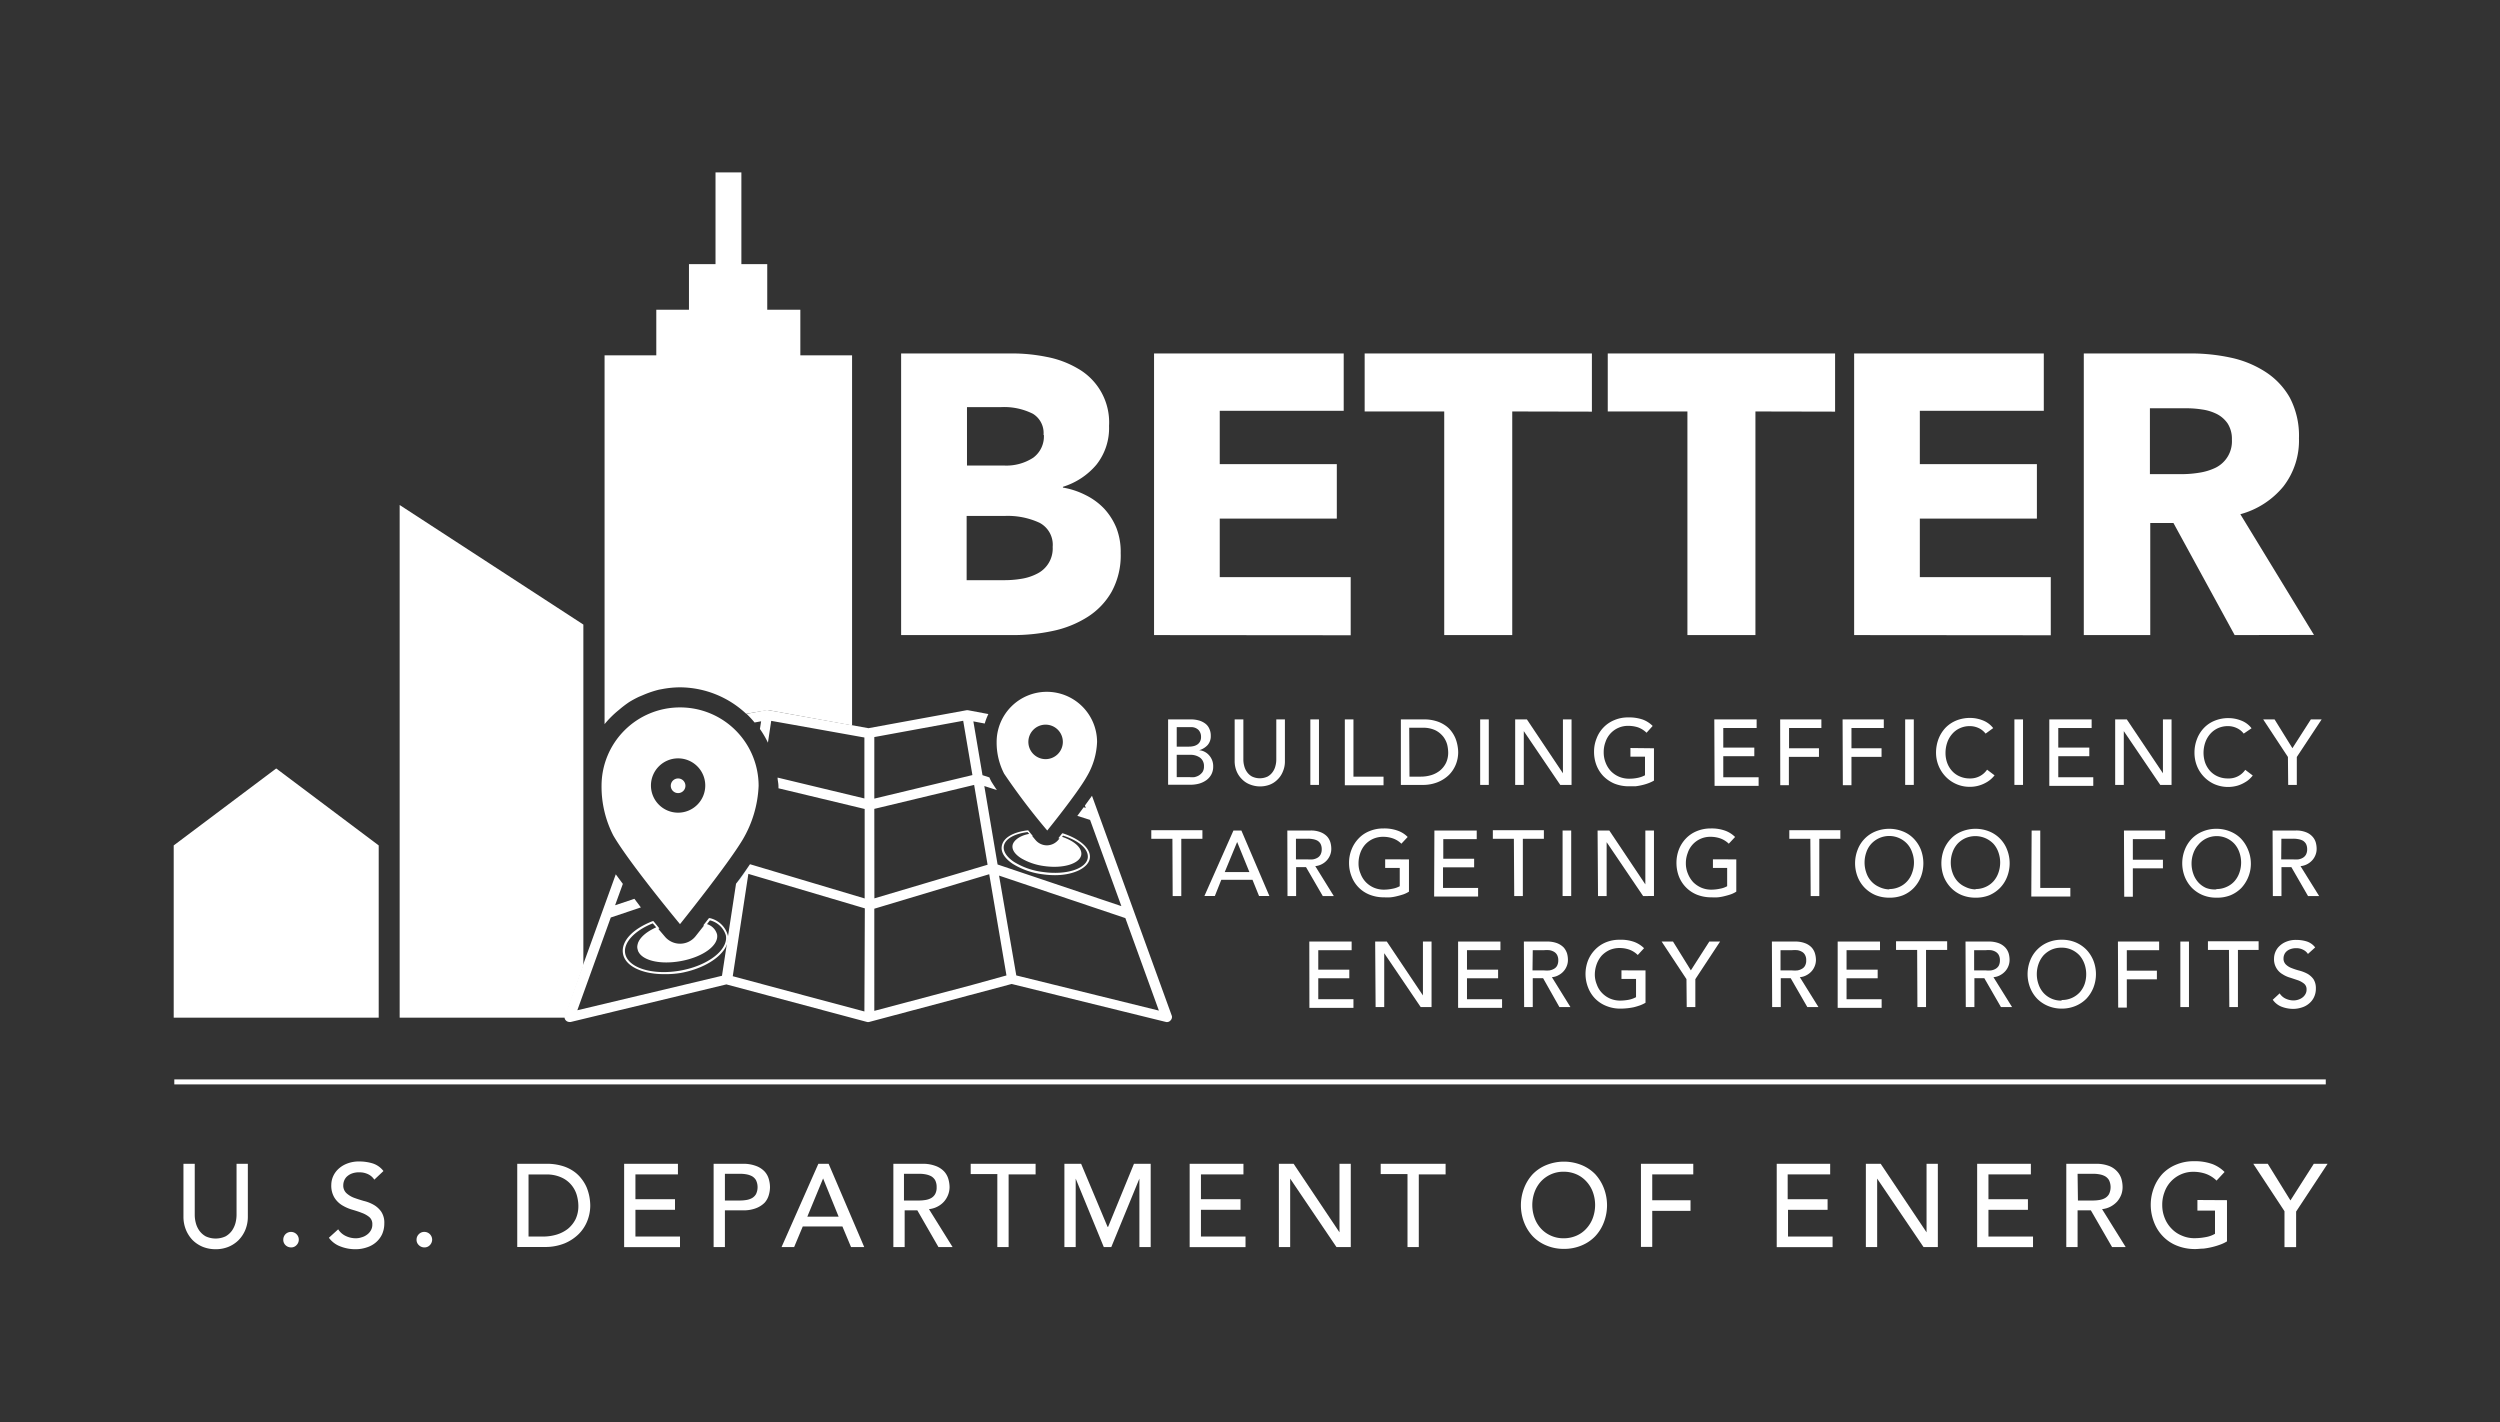 <svg id="Original" xmlns="http://www.w3.org/2000/svg" viewBox="0 0 290 165"><rect x="0" y="0" width="290" height="165" fill="#333333" stroke="none"/><defs><style>.cls-1{fill:#fff;}.cls-2{fill:none;}.cls-3{fill:#2ea5de;}</style></defs><polygon class="cls-1" points="65.52 118.05 46.36 118.05 46.36 58.58 67.67 72.45 67.67 112.01 65.52 118.05"/><polygon class="cls-1" points="43.93 118.05 20.15 118.05 20.15 98.07 32.04 89.14 43.93 98.07 43.93 118.05"/><path class="cls-1" d="M78.66,92a.85.85,0,1,0-.85-.84A.85.85,0,0,0,78.66,92Z"/><path class="cls-1" d="M135.94,117.86l-9.27-25.55-.82,1.13.1.28-.24-.08-.74,1,1.48.47,3.63,10-14.36-4.83-1.54-9.1,1.46.47c-.25-.37-.48-.72-.65-1a5,5,0,0,1-.22-.47l-.8-.26-1.06-6.24,1.32.25a6.94,6.94,0,0,1,.42-1.1l-2.34-.44a.74.74,0,0,0-.21,0l-11.36,2.08L89.09,82.37a.74.74,0,0,0-.21,0l-2.28.44a10.8,10.8,0,0,1,.93,1l.76-.14-.14.89a11,11,0,0,1,.93,1.59l.38-2.53,2.37.42,8.44,1.51v7.07L90.2,90.2c0,.32.1.63.1,1a2,2,0,0,1,0,.24l10,2.4v10.38L87,100.25c-.49.71-1,1.48-1.62,2.26l-1.63,10.68-16.78,4,3.88-10.76,3.49-1.17-.75-1-2.24.75.9-2.48-.82-1.11-5.91,16.36a.56.56,0,0,0,.11.58.59.59,0,0,0,.43.19h.14l18.06-4.36,16.29,4.35a.51.51,0,0,0,.3,0l16.5-4.4,17.87,4.4a.54.54,0,0,0,.56-.17A.56.56,0,0,0,135.94,117.86Zm-35.67-.53-6.93-1.85L85,113.24l1.81-11.87,13.51,4Zm1.15-31.83,10.31-1.89,1.07,6.3-11.38,2.73Zm0,8.33L113,91.05l1.56,9.26-13.13,3.9Zm11.32,20.43-11.32,3V105.41l13.33-4,2,11.74Zm5.15-1.11-2-11.58,14.65,4.93,3.89,10.73Z"/><path class="cls-1" d="M130,64.16a8.76,8.76,0,0,1-1.06,4.5,8.34,8.34,0,0,1-2.82,2.93,12.19,12.19,0,0,1-4,1.6,21.8,21.8,0,0,1-4.59.48h-13V41h13a20.21,20.21,0,0,1,3.88.4,11.26,11.26,0,0,1,3.6,1.34,7.18,7.18,0,0,1,3.64,6.67,6.83,6.83,0,0,1-1.47,4.5,8.28,8.28,0,0,1-3.88,2.56v.09a9.1,9.1,0,0,1,2.61.86A7.61,7.61,0,0,1,128.08,59a7.43,7.43,0,0,1,1.43,2.26A7.66,7.66,0,0,1,130,64.16Zm-8.95-13.71A2.61,2.61,0,0,0,119.82,48a7.43,7.43,0,0,0-3.77-.77h-3.88V54h4.25a5.7,5.7,0,0,0,3.44-.91A3.07,3.07,0,0,0,121.09,50.45Zm1.06,13a2.88,2.88,0,0,0-1.53-2.81,8.8,8.8,0,0,0-4.06-.79h-4.39V67.3h4.44a11.63,11.63,0,0,0,1.91-.16,5.94,5.94,0,0,0,1.8-.58,3.26,3.26,0,0,0,1.83-3.14Z"/><path class="cls-1" d="M133.87,73.67V41h22v6.65H141.49v6.19h13.58v6.32H141.49v6.79h15.19v6.74Z"/><path class="cls-1" d="M175.42,47.73V73.67h-7.89V47.73H158.3V41h26.36v6.75Z"/><path class="cls-1" d="M203.63,47.73V73.67h-7.89V47.73H186.5V41h26.37v6.75Z"/><path class="cls-1" d="M215.08,73.67V41h22v6.65H222.7v6.19h13.58v6.32H222.7v6.79h15.19v6.74Z"/><path class="cls-1" d="M259.22,73.67l-7.1-13h-2.69v13h-7.71V41h12.47a21.8,21.8,0,0,1,4.59.49,12,12,0,0,1,4,1.64,8.58,8.58,0,0,1,2.84,3,9.49,9.49,0,0,1,1.06,4.71,8.69,8.69,0,0,1-1.8,5.58,9.75,9.75,0,0,1-5,3.23l8.54,14ZM258.9,51a3.31,3.31,0,0,0-.49-1.87,3.39,3.39,0,0,0-1.25-1.1,5.49,5.49,0,0,0-1.72-.53,11.63,11.63,0,0,0-1.83-.14h-4.22V55h3.75a12.56,12.56,0,0,0,2-.17,6.74,6.74,0,0,0,1.86-.57A3.41,3.41,0,0,0,258.9,51Z"/><path class="cls-1" d="M135.5,83.45h2.64a3.36,3.36,0,0,1,.92.12,2.25,2.25,0,0,1,.73.35,1.46,1.46,0,0,1,.48.59,1.86,1.86,0,0,1,.18.84,1.56,1.56,0,0,1-.36,1.07,2.14,2.14,0,0,1-1,.61v0a1.51,1.51,0,0,1,.65.18,1.72,1.72,0,0,1,.52.41,1.87,1.87,0,0,1,.47,1.3,1.91,1.91,0,0,1-.21.91,2,2,0,0,1-.57.66,2.8,2.8,0,0,1-.85.41,3.85,3.85,0,0,1-1,.13H135.5Zm1,3.16h1.41a2.35,2.35,0,0,0,.54-.06,1.29,1.29,0,0,0,.46-.2.92.92,0,0,0,.3-.35,1.09,1.09,0,0,0,.11-.53,1.15,1.15,0,0,0-.28-.78,1.18,1.18,0,0,0-.92-.34h-1.62Zm0,3.54h1.52a3.37,3.37,0,0,0,.52,0,1.7,1.7,0,0,0,.53-.2,1.55,1.55,0,0,0,.42-.39,1.15,1.15,0,0,0,.17-.66,1.19,1.19,0,0,0-.44-1,1.89,1.89,0,0,0-1.19-.34h-1.53Z"/><path class="cls-1" d="M144.23,83.45v4.66a2.74,2.74,0,0,0,.1.74,2,2,0,0,0,.32.7,1.68,1.68,0,0,0,.59.53,2.12,2.12,0,0,0,1.8,0,1.77,1.77,0,0,0,.59-.53,2,2,0,0,0,.32-.7,2.74,2.74,0,0,0,.1-.74V83.45h1v4.82a2.94,2.94,0,0,1-.23,1.21,2.61,2.61,0,0,1-.62.94,2.55,2.55,0,0,1-.93.61A3.17,3.17,0,0,1,145,91a2.55,2.55,0,0,1-.93-.61,2.78,2.78,0,0,1-.63-.94,3.11,3.11,0,0,1-.22-1.21V83.45Z"/><path class="cls-1" d="M152,83.45h1v7.6h-1Z"/><path class="cls-1" d="M156,83.45h1v6.64h3.49v1H156Z"/><path class="cls-1" d="M162.5,83.45h2.66a4.67,4.67,0,0,1,1.41.19,3.63,3.63,0,0,1,1.05.49,2.91,2.91,0,0,1,.74.7,3.7,3.7,0,0,1,.47.81,4.42,4.42,0,0,1,.24.84,4.48,4.48,0,0,1,.08.77,3.85,3.85,0,0,1-.27,1.42,3.67,3.67,0,0,1-.79,1.21,4,4,0,0,1-1.31.85,4.59,4.59,0,0,1-1.8.32H162.5Zm1,6.64h1.3a4.18,4.18,0,0,0,1.24-.18,3.05,3.05,0,0,0,1-.53,2.69,2.69,0,0,0,.7-.89,2.8,2.8,0,0,0,.25-1.24,4.21,4.21,0,0,0-.11-.85,2.66,2.66,0,0,0-.45-.93,2.75,2.75,0,0,0-.91-.75,3.25,3.25,0,0,0-1.5-.3h-1.55Z"/><path class="cls-1" d="M171.7,83.45h1v7.6h-1Z"/><path class="cls-1" d="M175.76,83.45h1.36l4.18,6.25h0V83.45h1v7.6h-1.31l-4.23-6.24h0v6.24h-1Z"/><path class="cls-1" d="M191.86,86.8v3.75a4.24,4.24,0,0,1-.64.3,5.62,5.62,0,0,1-.73.22,6.69,6.69,0,0,1-.78.14c-.26,0-.5,0-.73,0a4.48,4.48,0,0,1-1.73-.32,4,4,0,0,1-1.27-.87,3.85,3.85,0,0,1-.8-1.28,4.32,4.32,0,0,1-.27-1.53,4.07,4.07,0,0,1,.3-1.57,3.69,3.69,0,0,1,2.06-2.11,4,4,0,0,1,1.6-.31,4.86,4.86,0,0,1,1.72.26,3.25,3.25,0,0,1,1.12.73L191,85a2.79,2.79,0,0,0-1-.63,3.68,3.68,0,0,0-1.11-.17,2.74,2.74,0,0,0-2.08.89,2.74,2.74,0,0,0-.58,1,3.27,3.27,0,0,0-.2,1.17,3.16,3.16,0,0,0,.22,1.2,3,3,0,0,0,.62,1,2.9,2.9,0,0,0,.94.64,3,3,0,0,0,1.17.23,4.87,4.87,0,0,0,1-.1,3,3,0,0,0,.84-.3V87.77h-1.69v-1Z"/><path class="cls-1" d="M198.86,83.45h4.91v1H199.9v2.27h3.6v1h-3.6v2.44H204v1h-5.11Z"/><path class="cls-1" d="M206.5,83.45h4.78v1h-3.75V86.8H211v1h-3.49v3.28h-1Z"/><path class="cls-1" d="M213.74,83.45h4.78v1h-3.75V86.8h3.49v1h-3.49v3.28h-1Z"/><path class="cls-1" d="M221,83.45h1v7.6h-1Z"/><path class="cls-1" d="M230.33,85.1a2.18,2.18,0,0,0-.82-.65,2.43,2.43,0,0,0-1-.22,2.7,2.7,0,0,0-1.16.24,2.56,2.56,0,0,0-.89.66,3,3,0,0,0-.58,1,3.7,3.7,0,0,0-.2,1.21,3.33,3.33,0,0,0,.19,1.14,2.8,2.8,0,0,0,.56.94,2.51,2.51,0,0,0,.89.64,2.84,2.84,0,0,0,1.19.24,2.35,2.35,0,0,0,1.15-.27,2.31,2.31,0,0,0,.84-.75l.87.66a3.43,3.43,0,0,1-.3.33,3,3,0,0,1-.57.44,3.83,3.83,0,0,1-.86.39,3.62,3.62,0,0,1-1.15.17,3.78,3.78,0,0,1-1.63-.35,3.84,3.84,0,0,1-1.23-.9,4,4,0,0,1-1.05-2.68,4.54,4.54,0,0,1,.29-1.63,4,4,0,0,1,.81-1.29,3.72,3.72,0,0,1,1.25-.84,4.23,4.23,0,0,1,1.61-.3,4,4,0,0,1,1.48.29,2.78,2.78,0,0,1,1.19.89Z"/><path class="cls-1" d="M233.67,83.45h1v7.6h-1Z"/><path class="cls-1" d="M237.72,83.45h4.91v1h-3.87v2.27h3.6v1h-3.6v2.44h4.06v1h-5.1Z"/><path class="cls-1" d="M245.36,83.45h1.35l4.19,6.25h0V83.45h1v7.6h-1.31l-4.23-6.24h0v6.24h-1Z"/><path class="cls-1" d="M260.27,85.1a2.1,2.1,0,0,0-.82-.65,2.36,2.36,0,0,0-1-.22,2.78,2.78,0,0,0-1.17.24,2.65,2.65,0,0,0-.89.66,3,3,0,0,0-.58,1,3.7,3.7,0,0,0-.2,1.21,3.59,3.59,0,0,0,.19,1.14,3,3,0,0,0,.56.94,2.6,2.6,0,0,0,.89.64,2.86,2.86,0,0,0,1.2.24,2.31,2.31,0,0,0,2-1l.87.66a3.43,3.43,0,0,1-.3.33,2.5,2.5,0,0,1-.57.44,3.74,3.74,0,0,1-.85.39,4,4,0,0,1-2.78-.18,3.9,3.9,0,0,1-2-2.16,4.14,4.14,0,0,1-.26-1.42,4.33,4.33,0,0,1,.29-1.63,3.82,3.82,0,0,1,.81-1.29,3.53,3.53,0,0,1,1.25-.84,4.16,4.16,0,0,1,1.61-.3,4,4,0,0,1,1.47.29,2.72,2.72,0,0,1,1.19.89Z"/><path class="cls-1" d="M265.4,87.81l-2.87-4.36h1.32l2.07,3.34,2.14-3.34h1.25l-2.88,4.36v3.24h-1Z"/><path class="cls-1" d="M136,97.3h-2.45v-1h5.93v1h-2.45v6.64h-1Z"/><path class="cls-1" d="M143.08,96.34H144l3.25,7.6h-1.2l-.76-1.88h-3.62l-.75,1.88h-1.21Zm1.85,4.82-1.42-3.49h0l-1.44,3.49Z"/><path class="cls-1" d="M149.33,96.34H152a3,3,0,0,1,1.2.2,2.06,2.06,0,0,1,.75.5,1.8,1.8,0,0,1,.38.69,2.73,2.73,0,0,1,.1.73,1.9,1.9,0,0,1-.13.71,2,2,0,0,1-.37.61,2,2,0,0,1-.59.46,2,2,0,0,1-.77.23l2.15,3.47h-1.28l-1.94-3.35h-1.15v3.35h-1Zm1,3.35h1.36a3.81,3.81,0,0,0,.59,0,1.51,1.51,0,0,0,.53-.18.94.94,0,0,0,.37-.37,1.28,1.28,0,0,0,.14-.63,1.33,1.33,0,0,0-.14-.63,1,1,0,0,0-.37-.37,1.74,1.74,0,0,0-.53-.17,2.88,2.88,0,0,0-.59-.05h-1.36Z"/><path class="cls-1" d="M163.44,99.69v3.74a3.36,3.36,0,0,1-.63.31c-.24.08-.48.15-.74.21a5,5,0,0,1-.77.14,6.46,6.46,0,0,1-.74,0,4.43,4.43,0,0,1-1.72-.32,3.67,3.67,0,0,1-2.07-2.14,4.19,4.19,0,0,1-.28-1.53,4.12,4.12,0,0,1,.3-1.58,3.91,3.91,0,0,1,.82-1.27,3.53,3.53,0,0,1,1.25-.84,4.15,4.15,0,0,1,1.6-.31,4.57,4.57,0,0,1,1.71.27,3,3,0,0,1,1.12.72l-.73.78a2.68,2.68,0,0,0-1-.62,3.38,3.38,0,0,0-1.1-.18,2.88,2.88,0,0,0-1.19.24,2.81,2.81,0,0,0-.9.65,2.9,2.9,0,0,0-.58,1,3.52,3.52,0,0,0-.2,1.18,2.9,2.9,0,0,0,.23,1.19,2.83,2.83,0,0,0,.62,1,2.91,2.91,0,0,0,.93.64,3,3,0,0,0,1.17.23,5,5,0,0,0,1-.11,2.7,2.7,0,0,0,.83-.29v-2.12h-1.69v-1Z"/><path class="cls-1" d="M166.39,96.34h4.91v1h-3.88v2.27H171v1h-3.61V103h4.07v1h-5.1Z"/><path class="cls-1" d="M175.61,97.3h-2.44v-1h5.92v1h-2.44v6.64h-1Z"/><path class="cls-1" d="M181.26,96.34h1v7.6h-1Z"/><path class="cls-1" d="M185.32,96.34h1.36l4.18,6.25h0V96.34h1v7.6H190.6l-4.23-6.25h0v6.25h-1Z"/><path class="cls-1" d="M201.41,99.69v3.74a3.08,3.08,0,0,1-.63.31c-.23.08-.48.15-.73.21a5.32,5.32,0,0,1-.78.14,6.29,6.29,0,0,1-.73,0,4.48,4.48,0,0,1-1.73-.32,3.75,3.75,0,0,1-2.07-2.14,4.4,4.4,0,0,1-.27-1.53,4.31,4.31,0,0,1,.29-1.58,3.91,3.91,0,0,1,.82-1.27,3.62,3.62,0,0,1,1.25-.84,4.19,4.19,0,0,1,1.6-.31,4.66,4.66,0,0,1,1.72.27,3.18,3.18,0,0,1,1.12.72l-.73.78a2.76,2.76,0,0,0-1-.62,3.44,3.44,0,0,0-1.11-.18,2.74,2.74,0,0,0-2.08.89,2.74,2.74,0,0,0-.58,1,3.29,3.29,0,0,0-.21,1.18,3.08,3.08,0,0,0,.23,1.19,3.16,3.16,0,0,0,.62,1,3.07,3.07,0,0,0,.94.64,2.94,2.94,0,0,0,1.17.23,4.85,4.85,0,0,0,1-.11,2.61,2.61,0,0,0,.83-.29v-2.12H198.7v-1Z"/><path class="cls-1" d="M210,97.3h-2.44v-1h5.92v1h-2.44v6.64h-1Z"/><path class="cls-1" d="M219.15,104.13a4.18,4.18,0,0,1-1.6-.3,3.9,3.9,0,0,1-1.25-.85,3.79,3.79,0,0,1-.81-1.26,4.31,4.31,0,0,1,0-3.16,3.69,3.69,0,0,1,2.06-2.11,4.28,4.28,0,0,1,3.2,0,3.53,3.53,0,0,1,1.25.84,3.91,3.91,0,0,1,.82,1.27,4.45,4.45,0,0,1,0,3.16A4,4,0,0,1,222,103a3.69,3.69,0,0,1-1.25.85A4.15,4.15,0,0,1,219.15,104.13Zm0-1a2.8,2.8,0,0,0,1.18-.25,2.67,2.67,0,0,0,.9-.65,2.74,2.74,0,0,0,.58-1,3.39,3.39,0,0,0,0-2.35,2.74,2.74,0,0,0-.58-1,2.84,2.84,0,0,0-4.16,0,2.74,2.74,0,0,0-.58,1,3.55,3.55,0,0,0,0,2.35,2.74,2.74,0,0,0,.58,1,2.67,2.67,0,0,0,.9.65A2.83,2.83,0,0,0,219.15,103.17Z"/><path class="cls-1" d="M229.16,104.13a4.18,4.18,0,0,1-1.6-.3,3.69,3.69,0,0,1-1.25-.85,4,4,0,0,1-.82-1.26,4.45,4.45,0,0,1,0-3.16,3.91,3.91,0,0,1,.82-1.27,3.53,3.53,0,0,1,1.25-.84,4.28,4.28,0,0,1,3.2,0,3.69,3.69,0,0,1,2.06,2.11,4.31,4.31,0,0,1,0,3.16A3.79,3.79,0,0,1,232,103a3.9,3.9,0,0,1-1.25.85A4.18,4.18,0,0,1,229.16,104.13Zm0-1a2.83,2.83,0,0,0,1.18-.25,2.67,2.67,0,0,0,.9-.65,2.9,2.9,0,0,0,.58-1,3.55,3.55,0,0,0,0-2.35,2.9,2.9,0,0,0-.58-1,2.92,2.92,0,0,0-3.26-.65,2.85,2.85,0,0,0-.91.65,2.9,2.9,0,0,0-.58,1,3.55,3.55,0,0,0,0,2.35,2.9,2.9,0,0,0,.58,1,2.71,2.71,0,0,0,.91.65A2.8,2.8,0,0,0,229.16,103.17Z"/><path class="cls-1" d="M235.67,96.34h1V103h3.49v1h-4.53Z"/><path class="cls-1" d="M246.38,96.34h4.78v1h-3.75v2.39h3.49v1h-3.49v3.29h-1Z"/><path class="cls-1" d="M257.1,104.13a4.09,4.09,0,0,1-1.59-.3,3.84,3.84,0,0,1-1.26-.85,4,4,0,0,1-.81-1.26,4.31,4.31,0,0,1,0-3.16,3.89,3.89,0,0,1,.81-1.27,3.67,3.67,0,0,1,1.26-.84,4.1,4.1,0,0,1,1.59-.31,4.15,4.15,0,0,1,1.6.31,3.67,3.67,0,0,1,1.26.84,4.06,4.06,0,0,1,.81,1.27A4.15,4.15,0,0,1,260,103a3.84,3.84,0,0,1-1.26.85A4.15,4.15,0,0,1,257.1,104.13Zm0-1a2.76,2.76,0,0,0,1.18-.25,2.61,2.61,0,0,0,.91-.65,2.9,2.9,0,0,0,.58-1,3.55,3.55,0,0,0,0-2.35,2.9,2.9,0,0,0-.58-1,2.79,2.79,0,0,0-2.09-.89A2.74,2.74,0,0,0,255,98a2.9,2.9,0,0,0-.58,1,3.55,3.55,0,0,0,0,2.35,2.9,2.9,0,0,0,.58,1,2.67,2.67,0,0,0,.9.65A2.83,2.83,0,0,0,257.1,103.17Z"/><path class="cls-1" d="M263.62,96.34h2.67a3,3,0,0,1,1.21.2,1.93,1.93,0,0,1,.74.5,1.69,1.69,0,0,1,.39.69,2.73,2.73,0,0,1,.1.73,1.9,1.9,0,0,1-.13.71,2,2,0,0,1-.37.61,2.08,2.08,0,0,1-.59.46,2,2,0,0,1-.78.23l2.16,3.47h-1.29l-1.93-3.35h-1.15v3.35h-1Zm1,3.35H266a3.92,3.92,0,0,0,.59,0,1.51,1.51,0,0,0,.53-.18,1,1,0,0,0,.37-.37,1.28,1.28,0,0,0,.14-.63,1.33,1.33,0,0,0-.14-.63,1.09,1.09,0,0,0-.37-.37,1.74,1.74,0,0,0-.53-.17,2.94,2.94,0,0,0-.59-.05h-1.36Z"/><path class="cls-1" d="M151.88,109.22h4.91v1h-3.87v2.26h3.6v1h-3.6v2.43H157v1h-5.11Z"/><path class="cls-1" d="M159.52,109.22h1.35l4.19,6.25h0v-6.25h1v7.6H164.8l-4.23-6.25h0v6.25h-1Z"/><path class="cls-1" d="M169.14,109.22h4.91v1h-3.88v2.26h3.61v1h-3.61v2.43h4.07v1h-5.1Z"/><path class="cls-1" d="M176.77,109.22h2.68a3.2,3.2,0,0,1,1.2.2,2.19,2.19,0,0,1,.75.5,2,2,0,0,1,.38.69,2.8,2.8,0,0,1,.1.74,1.89,1.89,0,0,1-.13.7,1.92,1.92,0,0,1-.37.61,2,2,0,0,1-.59.46,1.82,1.82,0,0,1-.77.23l2.15,3.47h-1.28L179,113.47H177.8v3.35h-1Zm1,3.35h1.36a3.81,3.81,0,0,0,.59,0,1.51,1.51,0,0,0,.53-.18.91.91,0,0,0,.37-.36,1.33,1.33,0,0,0,.14-.63,1.28,1.28,0,0,0-.14-.63.94.94,0,0,0-.37-.37,1.51,1.51,0,0,0-.53-.18,3.81,3.81,0,0,0-.59,0H177.8Z"/><path class="cls-1" d="M190.88,112.57v3.75a4.1,4.1,0,0,1-.63.3c-.24.08-.48.16-.74.22A7.63,7.63,0,0,1,188,117a4.26,4.26,0,0,1-1.72-.33,3.73,3.73,0,0,1-1.28-.87,3.78,3.78,0,0,1-.79-1.27,4.32,4.32,0,0,1,0-3.11,3.87,3.87,0,0,1,.82-1.26,3.69,3.69,0,0,1,1.25-.85,4.15,4.15,0,0,1,1.6-.3,4.59,4.59,0,0,1,1.71.26,3.28,3.28,0,0,1,1.12.72l-.73.79a2.71,2.71,0,0,0-1-.63,3.38,3.38,0,0,0-1.1-.18,2.88,2.88,0,0,0-1.19.24,3,3,0,0,0-.9.65,3.12,3.12,0,0,0-.58,1A3.57,3.57,0,0,0,185,113a3,3,0,0,0,.23,1.2,2.69,2.69,0,0,0,.62,1,2.91,2.91,0,0,0,.93.64,3,3,0,0,0,1.17.23,5.73,5.73,0,0,0,1-.1,3,3,0,0,0,.83-.3v-2.11h-1.69v-1Z"/><path class="cls-1" d="M195.63,113.58l-2.88-4.36h1.32l2.07,3.34,2.14-3.34h1.25l-2.87,4.36v3.24h-1Z"/><path class="cls-1" d="M205.54,109.22h2.67a3.13,3.13,0,0,1,1.2.2,2,2,0,0,1,.75.5,1.81,1.81,0,0,1,.38.69,2.82,2.82,0,0,1,.11.74,2,2,0,0,1-.5,1.31,2.08,2.08,0,0,1-.59.46,1.86,1.86,0,0,1-.78.23l2.16,3.47h-1.29l-1.93-3.35h-1.15v3.35h-1Zm1,3.35h1.35a4,4,0,0,0,.6,0,1.46,1.46,0,0,0,.52-.18.86.86,0,0,0,.37-.36,1.22,1.22,0,0,0,.14-.63,1.18,1.18,0,0,0-.14-.63.88.88,0,0,0-.37-.37,1.46,1.46,0,0,0-.52-.18,4,4,0,0,0-.6,0h-1.35Z"/><path class="cls-1" d="M213.17,109.22h4.91v1H214.2v2.26h3.61v1H214.2v2.43h4.07v1h-5.1Z"/><path class="cls-1" d="M222.39,110.19h-2.45v-1h5.93v1h-2.45v6.63h-1Z"/><path class="cls-1" d="M228,109.22h2.67a3.22,3.22,0,0,1,1.21.2,2.05,2.05,0,0,1,.74.5,1.83,1.83,0,0,1,.39.69,2.8,2.8,0,0,1,.1.74,1.89,1.89,0,0,1-.13.7,1.92,1.92,0,0,1-.37.61,2.08,2.08,0,0,1-.59.46,1.82,1.82,0,0,1-.78.23l2.16,3.47h-1.29l-1.93-3.35h-1.15v3.35h-1Zm1,3.35h1.36a3.92,3.92,0,0,0,.59,0,1.51,1.51,0,0,0,.53-.18,1,1,0,0,0,.37-.36,1.33,1.33,0,0,0,.14-.63,1.28,1.28,0,0,0-.14-.63,1,1,0,0,0-.37-.37,1.51,1.51,0,0,0-.53-.18,3.92,3.92,0,0,0-.59,0h-1.36Z"/><path class="cls-1" d="M239.16,117a4.1,4.1,0,0,1-1.59-.31,3.81,3.81,0,0,1-1.26-.84,3.89,3.89,0,0,1-.81-1.27,4.31,4.31,0,0,1,0-3.16,3.74,3.74,0,0,1,2.07-2.11,4.09,4.09,0,0,1,1.59-.3,4.15,4.15,0,0,1,1.6.3,3.84,3.84,0,0,1,1.26.85,4,4,0,0,1,.81,1.26,4.31,4.31,0,0,1,0,3.16,4.06,4.06,0,0,1-.81,1.27,3.81,3.81,0,0,1-1.26.84A4.15,4.15,0,0,1,239.16,117Zm0-1a2.79,2.79,0,0,0,2.09-.89,2.9,2.9,0,0,0,.58-1A3.52,3.52,0,0,0,242,113a3.57,3.57,0,0,0-.2-1.18,3.12,3.12,0,0,0-.58-1,2.89,2.89,0,0,0-.91-.65,2.76,2.76,0,0,0-1.18-.24,2.83,2.83,0,0,0-1.18.24,3,3,0,0,0-.9.65,3.12,3.12,0,0,0-.58,1,3.57,3.57,0,0,0-.2,1.18,3.52,3.52,0,0,0,.2,1.18,2.9,2.9,0,0,0,.58,1,2.74,2.74,0,0,0,2.08.89Z"/><path class="cls-1" d="M245.68,109.22h4.78v1h-3.75v2.38h3.49v1h-3.49v3.28h-1Z"/><path class="cls-1" d="M252.92,109.22h1v7.6h-1Z"/><path class="cls-1" d="M258.56,110.19h-2.44v-1H262v1H259.6v6.63h-1Z"/><path class="cls-1" d="M264.44,115.23a1.63,1.63,0,0,0,.71.62,2.18,2.18,0,0,0,.9.2,1.88,1.88,0,0,0,.52-.08,1.6,1.6,0,0,0,.49-.24,1.25,1.25,0,0,0,.36-.4,1,1,0,0,0,.14-.55.82.82,0,0,0-.28-.67,2.5,2.5,0,0,0-.69-.39l-.9-.3a3.33,3.33,0,0,1-.9-.4,2,2,0,0,1-1-1.87,1.93,1.93,0,0,1,.15-.71,1.91,1.91,0,0,1,.46-.68,2.36,2.36,0,0,1,.8-.52,2.91,2.91,0,0,1,1.17-.21,4.17,4.17,0,0,1,1.19.17,2,2,0,0,1,1,.7l-.84.76a1.33,1.33,0,0,0-.54-.48,1.67,1.67,0,0,0-.81-.19,1.85,1.85,0,0,0-.71.12,1.25,1.25,0,0,0-.46.29,1,1,0,0,0-.24.38,1,1,0,0,0-.07.37.94.94,0,0,0,.28.74,1.91,1.91,0,0,0,.69.42,7.3,7.3,0,0,0,.9.29,4.32,4.32,0,0,1,.91.36,2.27,2.27,0,0,1,.69.62,1.92,1.92,0,0,1,.28,1.08,2.25,2.25,0,0,1-.21,1,2.1,2.1,0,0,1-.57.74,2.31,2.31,0,0,1-.83.46,3.22,3.22,0,0,1-1,.17,3.81,3.81,0,0,1-1.39-.26,2.25,2.25,0,0,1-1-.8Z"/><path class="cls-1" d="M22.59,135v5.92a3.71,3.71,0,0,0,.12.93,2.72,2.72,0,0,0,.41.9,2.32,2.32,0,0,0,.75.67,2.75,2.75,0,0,0,2.29,0,2.32,2.32,0,0,0,.75-.67,2.84,2.84,0,0,0,.41-.9,3.83,3.83,0,0,0,.12-.93V135h1.31v6.13a4,4,0,0,1-.29,1.53,3.74,3.74,0,0,1-.79,1.2,3.62,3.62,0,0,1-1.19.78,3.92,3.92,0,0,1-1.47.27,4,4,0,0,1-1.47-.27,3.67,3.67,0,0,1-1.19-.78,3.77,3.77,0,0,1-.78-1.2,4,4,0,0,1-.29-1.53V135Z"/><path class="cls-1" d="M33.76,144.7a.92.92,0,0,1-.64-.26.86.86,0,0,1-.26-.64.92.92,0,0,1,.26-.64.91.91,0,0,1,1.27,0,.87.87,0,0,1,.27.64.89.89,0,0,1-.27.64A.82.82,0,0,1,33.76,144.7Z"/><path class="cls-1" d="M39.23,142.6a2.1,2.1,0,0,0,.91.79,2.69,2.69,0,0,0,1.13.25,2,2,0,0,0,.67-.11,1.78,1.78,0,0,0,.62-.3,1.51,1.51,0,0,0,.46-.51,1.29,1.29,0,0,0,.17-.69,1.05,1.05,0,0,0-.35-.85,3,3,0,0,0-.88-.49c-.35-.14-.74-.26-1.15-.38a4.89,4.89,0,0,1-1.14-.51,2.74,2.74,0,0,1-.88-.88,2.69,2.69,0,0,1-.36-1.49,2.53,2.53,0,0,1,.18-.9,2.62,2.62,0,0,1,.59-.88,3.09,3.09,0,0,1,1-.65,3.76,3.76,0,0,1,1.5-.27,5.35,5.35,0,0,1,1.51.22,2.54,2.54,0,0,1,1.27.89l-1.06,1a1.76,1.76,0,0,0-.7-.62,2.25,2.25,0,0,0-1-.23,2.38,2.38,0,0,0-.91.14,1.8,1.8,0,0,0-.59.37,1.35,1.35,0,0,0-.31.49,1.45,1.45,0,0,0-.09.48,1.2,1.2,0,0,0,.36.93,2.73,2.73,0,0,0,.88.54c.35.13.73.25,1.14.37a4.31,4.31,0,0,1,1.15.45,2.74,2.74,0,0,1,.87.79,2.3,2.3,0,0,1,.36,1.37,3.05,3.05,0,0,1-.26,1.26,2.81,2.81,0,0,1-.72.94,3,3,0,0,1-1.06.58,4,4,0,0,1-1.31.21,4.74,4.74,0,0,1-1.76-.33,2.9,2.9,0,0,1-1.32-1Z"/><path class="cls-1" d="M49.22,144.7a.89.89,0,0,1-.63-.26.83.83,0,0,1-.27-.64.89.89,0,0,1,.27-.64.86.86,0,0,1,.63-.26.9.9,0,0,1,.64.26.91.91,0,0,1,.27.64.93.93,0,0,1-.27.64A.84.84,0,0,1,49.22,144.7Z"/><path class="cls-1" d="M60,135H63.4a6.13,6.13,0,0,1,1.8.24,4.54,4.54,0,0,1,1.33.62,4,4,0,0,1,.94.9,4.47,4.47,0,0,1,.59,1,5.72,5.72,0,0,1,.31,1.06,6.14,6.14,0,0,1,.1,1,4.87,4.87,0,0,1-.34,1.8,4.44,4.44,0,0,1-1,1.53,5.15,5.15,0,0,1-1.66,1.09,6,6,0,0,1-2.29.41H60V135Zm1.31,8.44H63a5.49,5.49,0,0,0,1.58-.23,4,4,0,0,0,1.3-.67,3.48,3.48,0,0,0,.89-1.12,3.57,3.57,0,0,0,.32-1.58,4.63,4.63,0,0,0-.15-1.08,3.26,3.26,0,0,0-.57-1.19,3.19,3.19,0,0,0-1.15-.94,4.08,4.08,0,0,0-1.91-.39h-2v7.2Z"/><path class="cls-1" d="M72.4,135h6.24v1.23H73.71v2.88H78.3v1.23H73.71v3.1h5.17v1.23H72.4Z"/><path class="cls-1" d="M82.78,135h3.39a4.14,4.14,0,0,1,1.53.25,2.58,2.58,0,0,1,1,.65,2.2,2.2,0,0,1,.48.87,3.5,3.5,0,0,1,.14.93,3.33,3.33,0,0,1-.14.93,2.24,2.24,0,0,1-.48.88,2.83,2.83,0,0,1-1,.64,4,4,0,0,1-1.53.25H84.09v4.26H82.78Zm1.31,4.26h1.72a5,5,0,0,0,.76-.06,2,2,0,0,0,.66-.22,1.25,1.25,0,0,0,.47-.47,1.87,1.87,0,0,0,0-1.6,1.25,1.25,0,0,0-.47-.47,2.23,2.23,0,0,0-.66-.22,4,4,0,0,0-.76-.06H84.09Z"/><path class="cls-1" d="M94.93,135h1.19l4.13,9.66H98.72l-1-2.39h-4.6l-1,2.39H90.66Zm2.35,6.13-1.8-4.43h0l-1.83,4.43Z"/><path class="cls-1" d="M103.55,135H107a4.14,4.14,0,0,1,1.53.25,2.58,2.58,0,0,1,1,.65,2.2,2.2,0,0,1,.48.87,3.5,3.5,0,0,1,.14.93,2.52,2.52,0,0,1-.17.9,2.62,2.62,0,0,1-.47.78,2.59,2.59,0,0,1-.75.58,2.67,2.67,0,0,1-1,.3l2.74,4.4h-1.64l-2.45-4.26h-1.47v4.26h-1.31V135Zm1.31,4.26h1.72a4.77,4.77,0,0,0,.76-.06,2,2,0,0,0,.67-.22,1.25,1.25,0,0,0,.47-.47,1.58,1.58,0,0,0,.17-.8,1.69,1.69,0,0,0-.17-.8,1.25,1.25,0,0,0-.47-.47,2.29,2.29,0,0,0-.67-.22,3.84,3.84,0,0,0-.76-.06h-1.72Z"/><path class="cls-1" d="M115.71,136.19H112.6V135h7.53v1.23H117v8.43h-1.31v-8.43Z"/><path class="cls-1" d="M123.47,135h1.94l3.07,7.32h.06l3-7.32h1.94v9.66h-1.31v-7.94h0l-3.26,7.94h-.87l-3.26-7.94h0v7.94h-1.31V135Z"/><path class="cls-1" d="M138,135h6.24v1.23h-4.93v2.88h4.59v1.23h-4.59v3.1h5.17v1.23H138V135Z"/><path class="cls-1" d="M148.34,135h1.72l5.32,7.95h0V135h1.31v9.66h-1.66l-5.37-7.94h0v7.94h-1.31V135Z"/><path class="cls-1" d="M163.26,136.19h-3.1V135h7.53v1.23h-3.11v8.43h-1.31v-8.43Z"/><path class="cls-1" d="M181.39,144.87a5.14,5.14,0,0,1-2-.39,4.64,4.64,0,0,1-1.59-1.07,5,5,0,0,1-1-1.6,5.51,5.51,0,0,1,0-4,5,5,0,0,1,1-1.61,4.62,4.62,0,0,1,1.59-1.06,5.48,5.48,0,0,1,4.06,0,4.72,4.72,0,0,1,1.59,1.06,5.13,5.13,0,0,1,1,1.61,5.51,5.51,0,0,1,0,4,4.86,4.86,0,0,1-1,1.6,4.64,4.64,0,0,1-1.59,1.07A5.21,5.21,0,0,1,181.39,144.87Zm0-1.23a3.66,3.66,0,0,0,1.5-.31,3.29,3.29,0,0,0,1.14-.83,3.66,3.66,0,0,0,.74-1.22,4.4,4.4,0,0,0,0-3,3.66,3.66,0,0,0-.74-1.22,3.42,3.42,0,0,0-1.14-.83,3.66,3.66,0,0,0-1.5-.31,3.5,3.5,0,0,0-1.5.31,3.57,3.57,0,0,0-1.15.83,3.74,3.74,0,0,0-.73,1.22,4.4,4.4,0,0,0,0,3,3.64,3.64,0,0,0,.73,1.22,3.43,3.43,0,0,0,1.15.83A3.5,3.5,0,0,0,181.39,143.64Z"/><path class="cls-1" d="M190.35,135h6.07v1.23h-4.76v3h4.44v1.23h-4.44v4.18h-1.31Z"/><path class="cls-1" d="M206.06,135h6.24v1.23h-4.93v2.88H212v1.23h-4.59v3.1h5.17v1.23h-6.48V135Z"/><path class="cls-1" d="M216.44,135h1.72l5.32,7.95h0V135h1.31v9.66h-1.66l-5.38-7.94h0v7.94h-1.31V135Z"/><path class="cls-1" d="M229.35,135h6.23v1.23h-4.92v2.88h4.58v1.23h-4.58v3.1h5.17v1.23h-6.48V135Z"/><path class="cls-1" d="M239.73,135h3.39a4.14,4.14,0,0,1,1.53.25,2.42,2.42,0,0,1,.95.65,2.22,2.22,0,0,1,.49.87,3.53,3.53,0,0,1,.13.93,2.51,2.51,0,0,1-.16.9,2.85,2.85,0,0,1-.47.78,2.89,2.89,0,0,1-.75.58,2.72,2.72,0,0,1-1,.3l2.74,4.4H245l-2.46-4.26H241v4.26h-1.31V135Zm1.31,4.26h1.72a4.77,4.77,0,0,0,.76-.06,1.9,1.9,0,0,0,.66-.22,1.25,1.25,0,0,0,.47-.47,1.87,1.87,0,0,0,0-1.6,1.25,1.25,0,0,0-.47-.47,2.14,2.14,0,0,0-.66-.22,3.84,3.84,0,0,0-.76-.06H241Z"/><path class="cls-1" d="M258.33,139.22V144a4.23,4.23,0,0,1-.8.38,8.22,8.22,0,0,1-.93.28,8.58,8.58,0,0,1-1,.18c-.33,0-.64.05-.93.05a5.59,5.59,0,0,1-2.19-.41,4.58,4.58,0,0,1-1.62-1.11,4.72,4.72,0,0,1-1-1.61,5.53,5.53,0,0,1,0-4,5,5,0,0,1,1-1.61,4.62,4.62,0,0,1,1.59-1.06,5.17,5.17,0,0,1,2-.39,6.06,6.06,0,0,1,2.18.33,4,4,0,0,1,1.42.92l-.93,1a3.45,3.45,0,0,0-1.26-.79,4.37,4.37,0,0,0-1.4-.23,3.44,3.44,0,0,0-1.5.31,3.52,3.52,0,0,0-1.88,2.05,4.1,4.1,0,0,0-.26,1.49,4,4,0,0,0,.29,1.52,3.62,3.62,0,0,0,.79,1.22,3.4,3.4,0,0,0,1.19.81,3.59,3.59,0,0,0,1.48.3,7,7,0,0,0,1.32-.13,3.24,3.24,0,0,0,1.05-.38v-2.69H254.9v-1.23Z"/><path class="cls-1" d="M265,140.5,261.38,135h1.68l2.63,4.25L268.4,135H270l-3.65,5.54v4.13H265V140.5Z"/><rect class="cls-1" x="20.22" y="125.21" width="249.57" height="0.58"/><path class="cls-2" d="M78.66,90.27a.85.85,0,1,0,.84.85A.85.85,0,0,0,78.66,90.27Z"/><path class="cls-1" d="M78.88,82.06a9.09,9.09,0,0,0-9.1,9.1,12.38,12.38,0,0,0,1.36,5.75c1.89,3.25,7.74,10.29,7.74,10.29s5.5-6.84,7.27-9.8A13.29,13.29,0,0,0,88,91.16,9.1,9.1,0,0,0,78.88,82.06Zm-.22,12.21a3.15,3.15,0,1,1,3.15-3.15A3.15,3.15,0,0,1,78.66,94.27Z"/><circle class="cls-2" cx="121.29" cy="86.05" r="0.28"/><path class="cls-1" d="M121.43,80.25a5.82,5.82,0,0,0-5.82,5.83,7.89,7.89,0,0,0,.87,3.67,76.63,76.63,0,0,0,5,6.59S125,92,126.08,90.06a8.45,8.45,0,0,0,1.18-4A5.83,5.83,0,0,0,121.43,80.25Zm-.14,7.81a2,2,0,1,1,2-2A2,2,0,0,1,121.29,88.06Z"/><path class="cls-2" d="M76.83,80a11.58,11.58,0,0,1,2-.2A11.49,11.49,0,0,0,76.83,80Z"/><path class="cls-2" d="M87.65,99.35l-.14.21Z"/><path class="cls-2" d="M87,100.25c-.05.07-.09.14-.14.2S87,100.32,87,100.25Z"/><path class="cls-2" d="M71.73,82.34l.19-.16Z"/><path class="cls-2" d="M74.79,80.54A11.84,11.84,0,0,1,76.45,80,11.84,11.84,0,0,0,74.79,80.54Z"/><path class="cls-2" d="M73,81.43a11.88,11.88,0,0,1,1.11-.6A11.88,11.88,0,0,0,73,81.43Z"/><path class="cls-2" d="M78.66,88a3.15,3.15,0,1,0,3.15,3.15A3.15,3.15,0,0,0,78.66,88Z"/><path class="cls-1" d="M77,113c-2.5,0-4.47-.92-4.73-2.36s1.1-2.88,3.44-3.79l.09,0,.69.85-.16.07c-1.46.61-2.31,1.5-2.18,2.27.21,1.12,2.34,1.67,4.76,1.23s4.22-1.69,4-2.81h0c-.1-.55-.69-.88-1.17-1.06l-.16-.06.66-.84.09,0a2.81,2.81,0,0,1,2.1,2c.33,1.81-2.14,3.77-5.5,4.37A11.14,11.14,0,0,1,77,113Zm-1.28-5.89c-2.14.86-3.42,2.25-3.2,3.48.3,1.68,3.16,2.57,6.39,2s5.6-2.42,5.29-4.09a2.56,2.56,0,0,0-1.85-1.74l-.34.44a1.72,1.72,0,0,1,1.17,1.19h0c.23,1.27-1.63,2.63-4.23,3.1s-4.81-.17-5-1.44c-.16-.87.67-1.81,2.17-2.48Z"/><path class="cls-1" d="M74,110.05c.21,1.19,2.41,1.78,4.9,1.34s4.34-1.78,4.12-3c-.09-.51-.56-.9-1.25-1.16l-1.09,1.38a2.3,2.3,0,0,1-1.78.86h0a2.3,2.3,0,0,1-1.78-.83l-.85-1C74.78,108.26,73.85,109.19,74,110.05Z"/><path class="cls-3" d="M85.44,102.49c.52-.7,1-1.39,1.46-2C86.45,101.1,86,101.79,85.44,102.49Z"/><path class="cls-3" d="M76.45,80l.38-.07Z"/><path class="cls-3" d="M74.1,80.83c.23-.11.46-.2.69-.29Z"/><path class="cls-3" d="M71.92,82.18A12.87,12.87,0,0,1,73,81.43,12.87,12.87,0,0,0,71.92,82.18Z"/><path class="cls-3" d="M71.73,82.34A11.49,11.49,0,0,0,70.09,84h0A11.49,11.49,0,0,1,71.73,82.34Z"/><path class="cls-1" d="M89.09,82.37l9.75,1.78V41.22h-6V35.93H89V30.64H86V20H83V30.64H79.92v5.29H76.13v5.29h-6V84a11.49,11.49,0,0,1,1.64-1.63l.19-.16A12.87,12.87,0,0,1,73,81.43a11.88,11.88,0,0,1,1.11-.6l.69-.29A11.84,11.84,0,0,1,76.45,80l.38-.07a11.49,11.49,0,0,1,2-.2,11.32,11.32,0,0,1,7.73,3.07Z"/><circle class="cls-2" cx="121.29" cy="86.05" r="0.28"/><path class="cls-1" d="M122.38,101.52a10.09,10.09,0,0,1-1.42-.1,8.58,8.58,0,0,1-3.49-1.22c-.92-.62-1.37-1.34-1.27-2,.13-1,1.29-1.67,3-1.88h.07l.53.66-.22,0c-1.12.15-1.86.58-1.94,1.12s.28.88.91,1.28a6.8,6.8,0,0,0,2.62.87c2,.28,3.85-.23,4-1.11h0c.09-.66-.8-1.41-2.23-1.85l-.17-.06.44-.56.09,0c2,.65,3.27,1.78,3.12,2.88S124.58,101.52,122.38,101.52Zm-3.18-5c-1.59.2-2.64.83-2.76,1.65-.08.6.34,1.24,1.17,1.8a8.24,8.24,0,0,0,3.38,1.18c2.69.38,5-.36,5.19-1.63.13-1-1-2-2.87-2.59l-.11.14c1.47.5,2.33,1.3,2.23,2.08h0c-.15,1-2,1.63-4.26,1.32a7.1,7.1,0,0,1-2.71-.91c-.73-.46-1.1-1-1-1.52s.8-1.11,1.93-1.31Z"/><path class="cls-1" d="M117.56,98.08c-.13,1,1.49,2,3.63,2.28s4-.24,4.11-1.21c.11-.76-.86-1.54-2.31-2l-.21.26a1.75,1.75,0,0,1-1.34.65h0a1.73,1.73,0,0,1-1.33-.63s-.23-.27-.49-.6C118.46,97,117.65,97.45,117.56,98.08Z"/></svg>